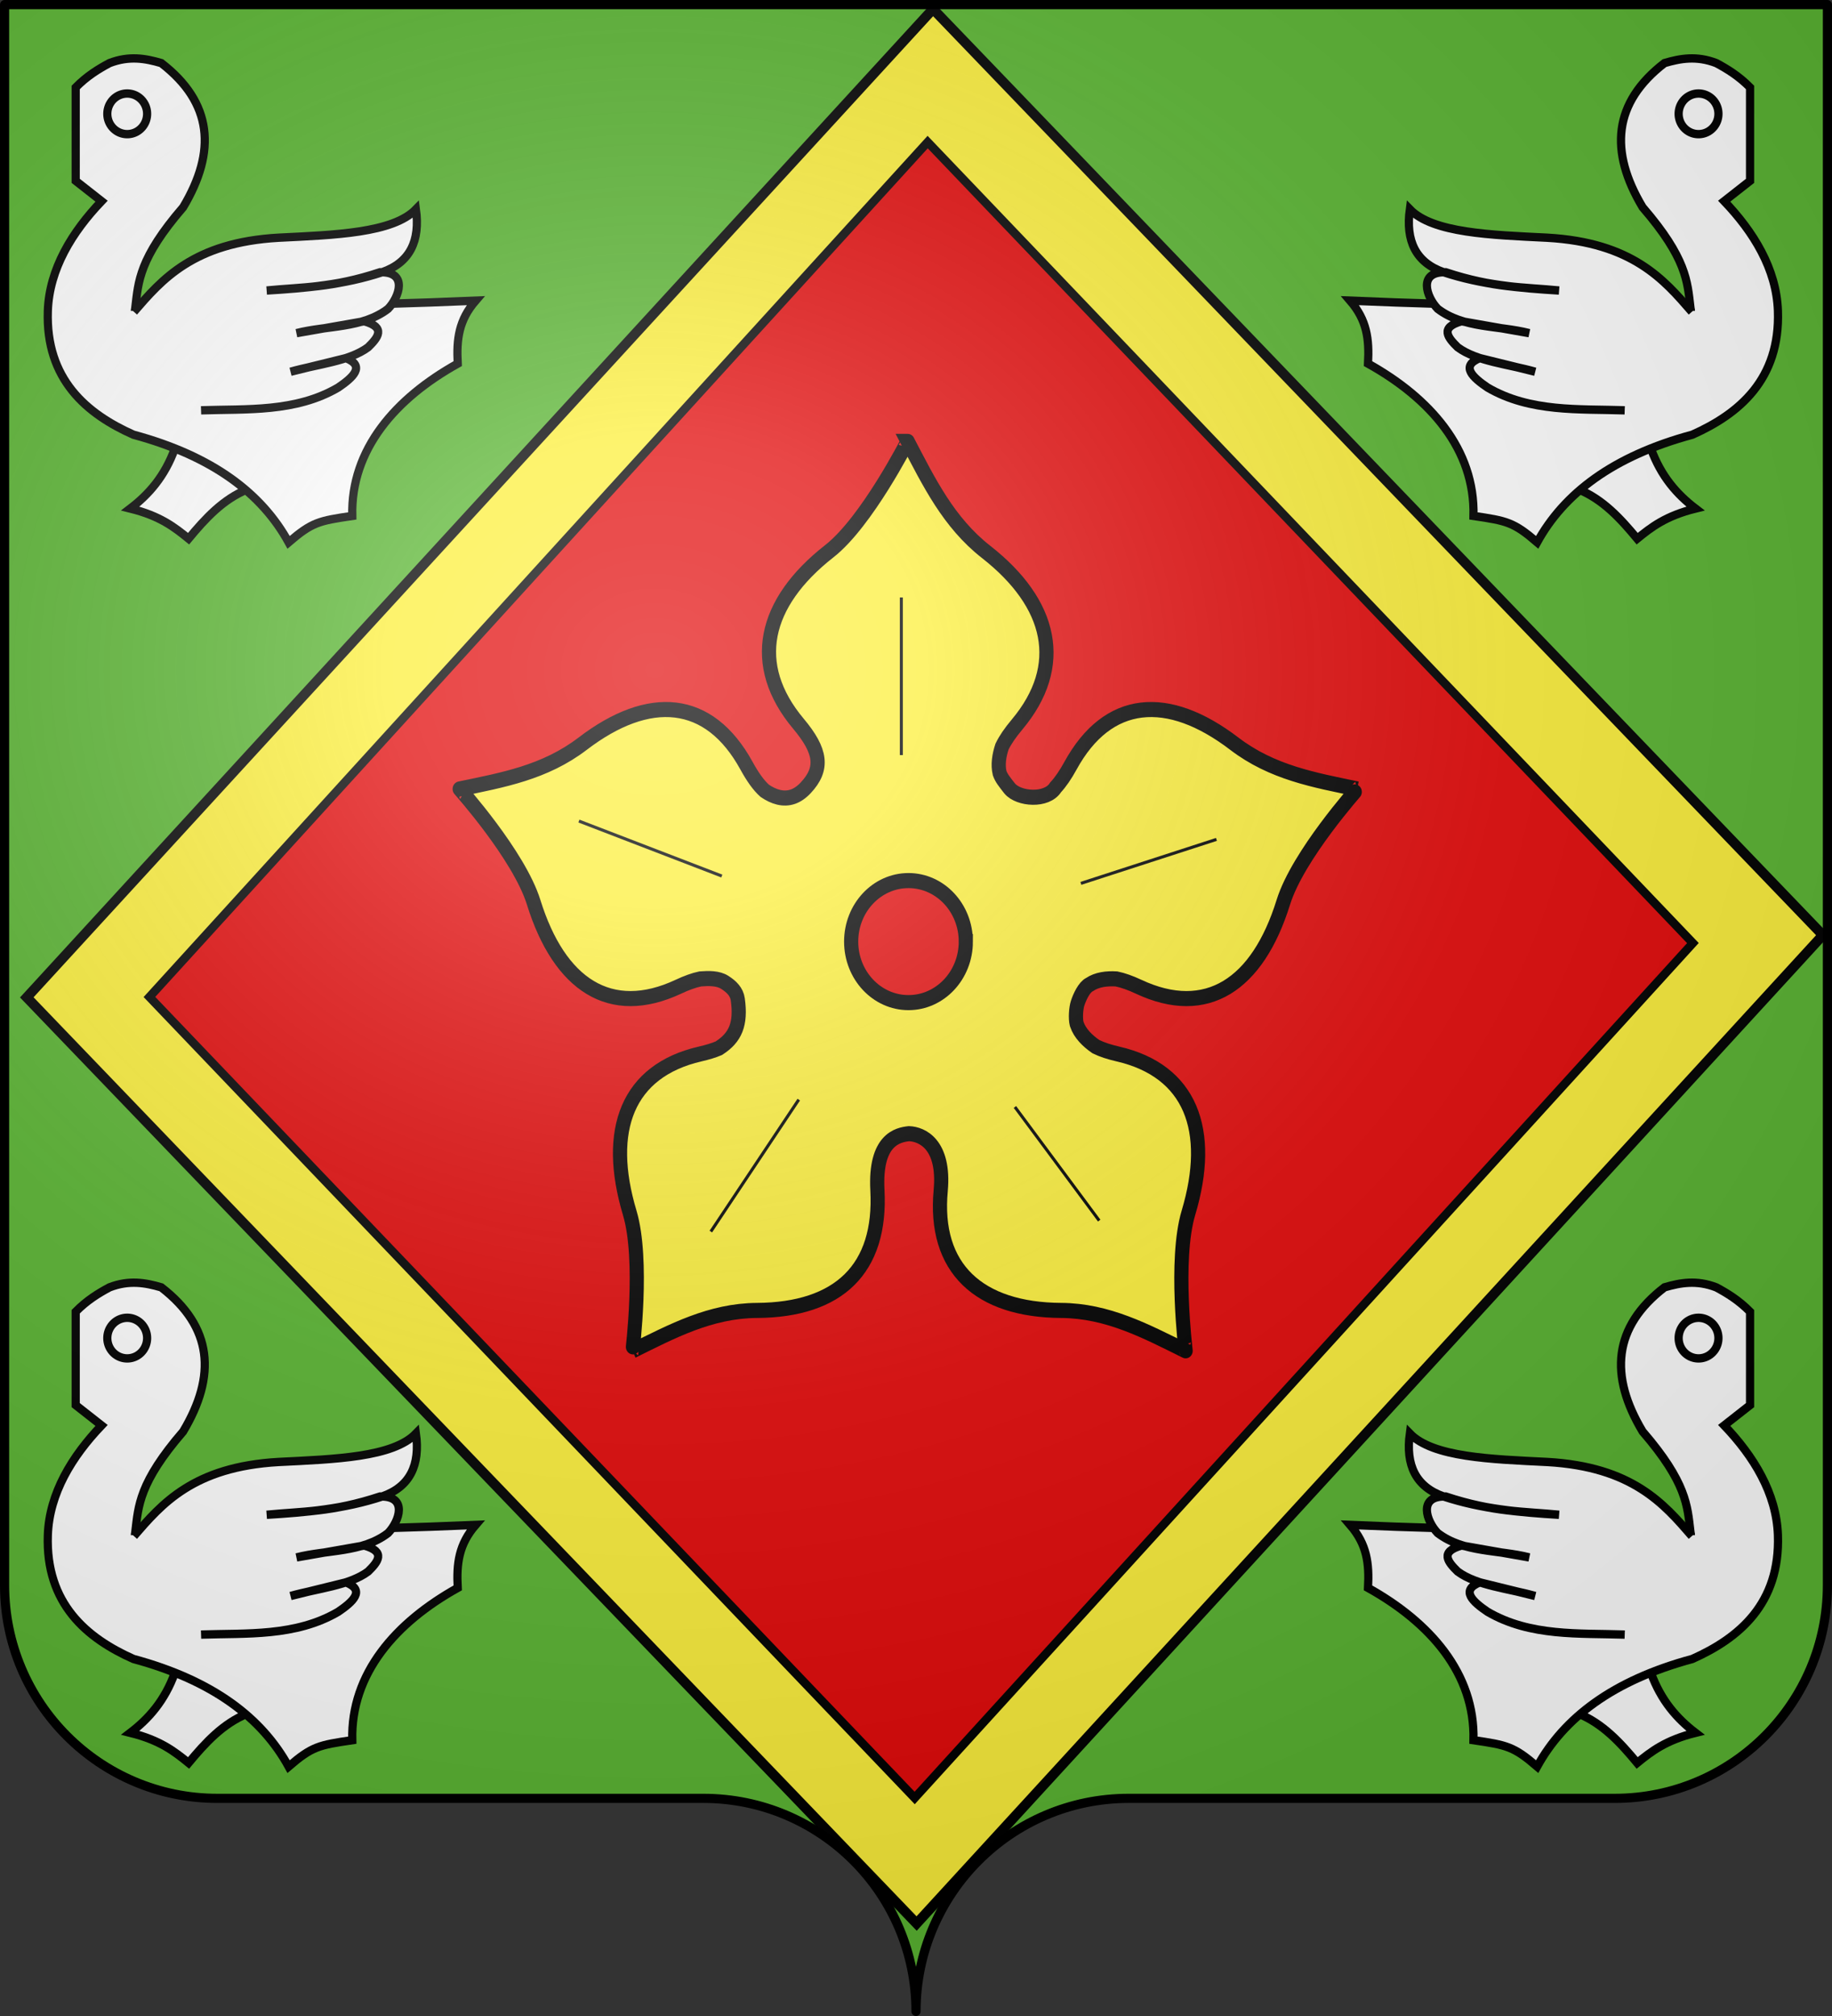 <svg xmlns="http://www.w3.org/2000/svg" xmlns:xlink="http://www.w3.org/1999/xlink" width="600" height="660" version="1.0"><rect width="100%" height="100%" fill="#333333" stroke="none"/><desc>Flag of Canton of Valais (Wallis)</desc><defs><radialGradient xlink:href="#a" id="d" cx="285.186" cy="200.448" r="300" fx="285.186" fy="200.448" gradientTransform="matrix(1.551 0 0 1.35 -227.894 -51.264)" gradientUnits="userSpaceOnUse"/><linearGradient id="a"><stop offset="0" style="stop-color:white;stop-opacity:.314"/><stop offset=".19" style="stop-color:white;stop-opacity:.251"/><stop offset=".6" style="stop-color:#6b6b6b;stop-opacity:.125"/><stop offset="1" style="stop-color:black;stop-opacity:.125"/></linearGradient></defs><path d="M300 658.5c0-38.505 31.203-69.754 69.65-69.754h159.2c38.447 0 69.65-31.25 69.65-69.754V1.5H1.5v517.492c0 38.504 31.203 69.754 69.65 69.754h159.2c38.447 0 69.65 31.25 69.65 69.753" style="fill:#5ab532;fill-opacity:1;fill-rule:nonzero;stroke:none;stroke-width:5;stroke-linecap:round;stroke-linejoin:round;stroke-miterlimit:4;stroke-dashoffset:0;stroke-opacity:1"/><path d="M227.619-218.687h420.534v439.053H227.619z" style="opacity:1;fill:#fcef3c;fill-opacity:1;fill-rule:nonzero;stroke:#000;stroke-width:3.245;stroke-linecap:round;stroke-miterlimit:4;stroke-dasharray:none;stroke-dashoffset:0;stroke-opacity:1" transform="matrix(.693 .721 -.676 .737 0 0)"/><path d="M256.537-188.043h362.7v378.724h-362.7z" style="opacity:1;fill:#e20909;fill-opacity:1;fill-rule:nonzero;stroke:#000;stroke-width:2.799;stroke-linecap:round;stroke-miterlimit:4;stroke-dasharray:none;stroke-dashoffset:0;stroke-opacity:1" transform="matrix(.691 .723 -.673 .739 0 0)"/><g style="display:inline"><path d="M994.411 255.477c0-.044-8.654 16.006-16.594 21.844-13.968 10.272-16.98 22.6-6.531 34.313 4.848 5.434 5.344 8.937 1.531 12.75-.883.883-1.782 1.45-2.687 1.75-2.043.674-4.11.03-5.969-1.157-1.29-1.074-2.55-2.73-3.875-5-7.91-13.557-20.602-14.485-34.687-4.375-8.007 5.747-16.94 7.22-26.032 9-.042-.013 12.557 13.176 15.657 22.532 5.452 16.458 16.256 23.13 30.625 16.812 1.763-.775 3.298-1.295 4.656-1.562 1.822-.127 3.772-.165 5.187.687 1.437.865 2.528 1.874 2.75 3.375.733 4.944-.508 7.576-3.906 9.656-.032.02-.062.044-.094.063-1.121.45-2.452.82-4 1.156-15.338 3.334-20.138 15.074-14.875 31.594 2.992 9.39.568 27.473.594 27.438 8.403-3.904 16.489-7.975 26.344-8.032 17.338-.1 26.386-8.258 25.5-23.906-.572-10.094 4.33-11.015 6.687-11.25 2.81.092 7.57 2.156 6.719 11.25-1.57 15.617 8.162 23.807 25.5 23.906 9.855.057 17.941 4.128 26.344 8.031.026.036-2.398-18.047.593-27.437 5.264-16.52.432-28.26-14.906-31.594-1.888-.41-3.43-.884-4.687-1.469-1.787-1.157-3.374-2.63-4.032-4.437-.002-.01.003-.021 0-.031-.007-.022-.025-.04-.03-.063-.294-1.079-.148-3.071.187-4.062.431-1.279 1.412-3.25 2.531-3.75 1.58-1.002 3.619-1.237 5.688-1.125 1.373.263 2.928.775 4.718 1.562 14.368 6.319 25.173-.354 30.625-16.812 3.1-9.356 15.698-22.545 15.657-22.532-9.093-1.78-18.025-3.253-26.032-9-14.085-10.11-26.777-9.182-34.687 4.375-1.078 1.847-2.115 3.262-3.157 4.313-1.84 2.791-7.803 2.373-9.718.219-1.213-1.471-1.728-2.038-2.125-3.063-.415-1.651-.122-3.477.5-5.25.676-1.335 1.738-2.782 3.187-4.406 10.45-11.712 7.406-24.072-6.562-34.344-7.94-5.838-12.09-13.872-16.594-21.969z" style="fill:#fcef3c;fill-opacity:1;fill-rule:evenodd;stroke:#000;stroke-width:3;stroke-linecap:butt;stroke-linejoin:miter;stroke-miterlimit:4;stroke-dasharray:none;stroke-opacity:1" transform="matrix(1.547 0 0 1.646 -1241.08 -276.007)"/><path d="M1006.72 354.963c0 6.702-5.434 12.136-12.137 12.136s-12.136-5.434-12.136-12.136c0-6.703 5.433-12.137 12.136-12.137s12.136 5.434 12.136 12.137z" style="fill:#e20909;fill-opacity:1;fill-rule:nonzero;stroke:#000;stroke-width:3;stroke-linecap:butt;stroke-linejoin:miter;marker:none;marker-start:none;marker-mid:none;marker-end:none;stroke-miterlimit:4;stroke-dasharray:none;stroke-dashoffset:0;stroke-opacity:1;visibility:visible;display:inline;overflow:visible" transform="matrix(1.547 0 0 1.646 -1241.08 -276.007)"/></g><path d="m232.8 403.2 28.8-43.2M332.4 362.4l27.6 37.2M354 289.2l44.4-14.4M295.2 247.2v-51.6M189.6 268.8l46.8 18" style="fill:none;fill-rule:evenodd;stroke:#000;stroke-width:1px;stroke-linecap:butt;stroke-linejoin:miter;stroke-opacity:1"/><g id="b" style="display:inline"><path d="M-143.977 278.607c-3.567 9.659-9.168 15.76-15.529 20.53 10.376 2.517 15.384 6.376 20.267 10.266 5.834-6.878 11.933-13.423 20.53-16.846l.264-13.687z" style="fill:#fff;fill-opacity:1;fill-rule:evenodd;stroke:#000;stroke-width:2.848;stroke-linecap:butt;stroke-linejoin:miter;stroke-miterlimit:4;stroke-dasharray:none;stroke-opacity:1" transform="matrix(.942 0 0 .961 192.924 -120.983)"/><path d="M-178.483 155.68c3.92-3.881 7.84-6.244 11.76-8.3 6.859-2.59 12.514-1.568 17.987 0 17.877 13.495 19.24 30.088 7.61 49.117-15.363 17.442-15.557 25.404-16.603 33.898 37.336.007 75.49-.26 118.297-2.076-5.844 6.649-6.691 13.027-6.227 21.446-21.499 11.734-37.238 29.115-36.665 51.885-11.647 1.67-13.968 2.124-22.137 8.993-9.307-16.562-26.219-29.32-53.96-36.665-16.147-7.057-30.589-18.776-29.747-42.2.514-14.312 8.492-26.884 18.678-37.357l-8.993-6.917z" style="fill:#fff;fill-opacity:1;fill-rule:evenodd;stroke:#000;stroke-width:2.848;stroke-linecap:butt;stroke-linejoin:miter;stroke-miterlimit:4;stroke-dasharray:none;stroke-opacity:1" transform="matrix(.942 0 0 .961 192.924 -120.983)"/><path d="M-155.654 164.674a6.918 6.918 0 1 1-13.836 0 6.918 6.918 0 1 1 13.836 0z" style="color:#000;display:inline;overflow:visible;visibility:visible;fill:none;fill-opacity:1;fill-rule:nonzero;stroke:#000;stroke-width:2.848;stroke-linecap:butt;stroke-linejoin:miter;stroke-miterlimit:4;stroke-dasharray:none;stroke-dashoffset:0;stroke-opacity:1;marker:none;marker-start:none;marker-mid:none;marker-end:none" transform="matrix(.942 0 0 .961 194.808 -120.983)"/><path d="M-158.235 232.123c9.673-10.944 20.64-23.617 50.315-25.25 19.6-.949 39.726-1.574 47.734-9.684 1.497 10.704-2.03 18.11-11.76 21.445-13.157 4.26-26.623 5.424-40.125 6.226 12.183-1.182 22.672-.792 39.432-6.226 9.749-.277 6.688 8.464 2.768 12.453-9.06 6.791-21.179 5.629-31.823 8.301l23.521-4.053c7.66 2.116 4.785 5.57 1.35 8.862-6.654 4.843-17.705 5.756-26.946 8.335l19.238-4.643c6.895 2.705 2.422 6.623-2.669 10.012-14.835 8.523-31.99 7.248-47.7 7.775" style="fill:#fff;fill-opacity:1;fill-rule:evenodd;stroke:#000;stroke-width:2.848;stroke-linecap:butt;stroke-linejoin:miter;stroke-miterlimit:4;stroke-dasharray:none;stroke-opacity:1" transform="matrix(.942 0 0 .961 192.924 -120.983)"/></g><use xlink:href="#b" id="c" width="100%" height="100%" x="0" y="0" transform="translate(0 400.8)"/><use xlink:href="#b" width="100%" height="100%" transform="matrix(-1 0 0 1 597.956 0)"/><use xlink:href="#c" width="100%" height="100%" transform="matrix(-1 0 0 1 597.956 0)"/><path d="M1.5 1.5V518.99c0 38.505 31.203 69.755 69.65 69.755h159.2c38.447 0 69.65 31.25 69.65 69.754 0-38.504 31.203-69.754 69.65-69.754h159.2c38.447 0 69.65-31.25 69.65-69.755V1.5z" style="fill:url(#d);fill-opacity:1;fill-rule:evenodd;stroke:none;stroke-width:3;stroke-linecap:butt;stroke-linejoin:miter;stroke-miterlimit:4;stroke-dasharray:none;stroke-opacity:1"/><path d="M300 658.5c0-38.504 31.203-69.754 69.65-69.754h159.2c38.447 0 69.65-31.25 69.65-69.753V1.5H1.5v517.493c0 38.504 31.203 69.753 69.65 69.753h159.2c38.447 0 69.65 31.25 69.65 69.754" style="fill:none;fill-opacity:1;fill-rule:nonzero;stroke:#000;stroke-width:3;stroke-linecap:round;stroke-linejoin:round;stroke-miterlimit:4;stroke-dasharray:none;stroke-dashoffset:0;stroke-opacity:1"/></svg>
